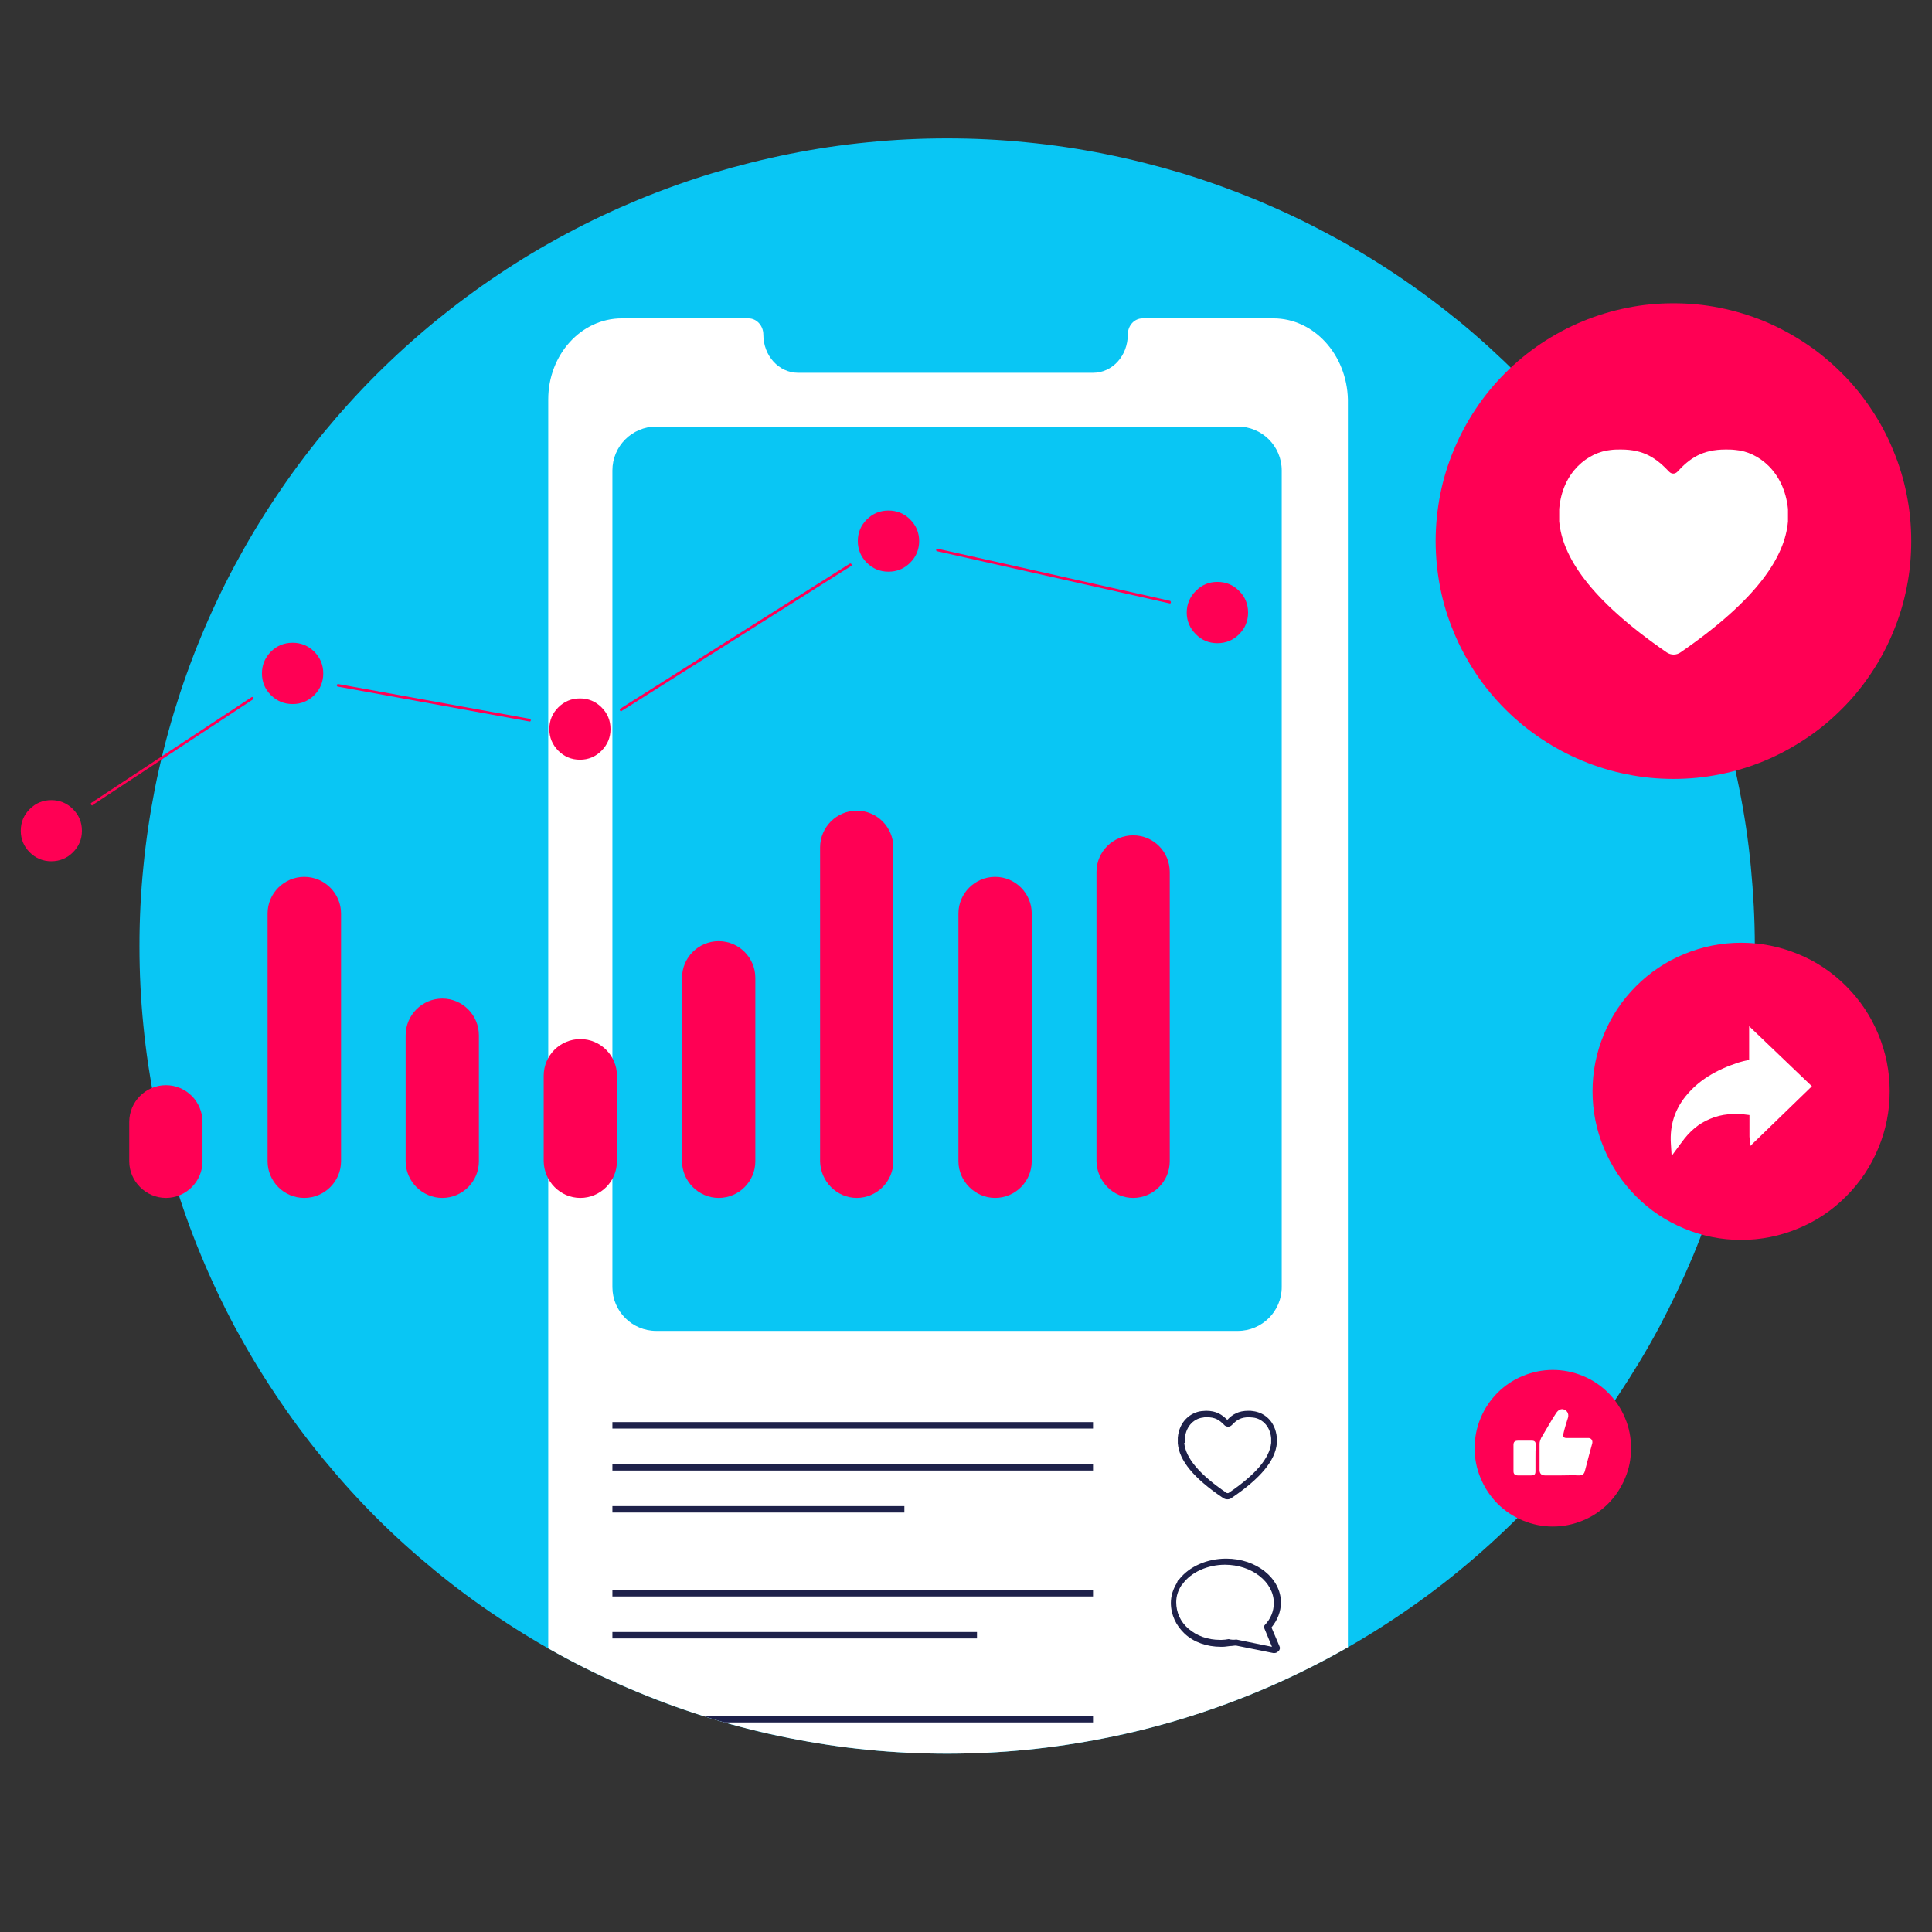 <?xml version="1.0" encoding="UTF-8"?>
<svg xmlns="http://www.w3.org/2000/svg" xmlns:xlink="http://www.w3.org/1999/xlink" width="64" zoomAndPan="magnify" viewBox="0 0 48 48" height="64" preserveAspectRatio="xMidYMid meet" version="1.0">
  <rect x="0" y="0" width="48" height="48" fill="#333333" stroke="none"/>
  <defs>
    <clipPath id="c229263f03">
      <path d="M 3 3.438 L 44 3.438 L 44 43.848 L 3 43.848 Z M 3 3.438 " clip-rule="nonzero"></path>
    </clipPath>
    <clipPath id="f8f179c802">
      <path d="M 13 7 L 34 7 L 34 43.848 L 13 43.848 Z M 13 7 " clip-rule="nonzero"></path>
    </clipPath>
    <clipPath id="12512f4a46">
      <path d="M 3.465 23.504 C 3.465 22.188 3.594 20.883 3.848 19.59 C 4.105 18.297 4.488 17.043 4.992 15.824 C 5.496 14.609 6.113 13.453 6.848 12.355 C 7.578 11.262 8.41 10.246 9.34 9.316 C 10.273 8.383 11.285 7.551 12.383 6.82 C 13.477 6.09 14.633 5.469 15.852 4.965 C 17.07 4.461 18.324 4.082 19.617 3.824 C 20.906 3.566 22.211 3.438 23.531 3.438 C 24.848 3.438 26.152 3.566 27.445 3.824 C 28.738 4.082 29.992 4.461 31.211 4.965 C 32.426 5.469 33.582 6.09 34.68 6.82 C 35.773 7.551 36.789 8.383 37.719 9.316 C 38.652 10.246 39.484 11.262 40.215 12.355 C 40.945 13.453 41.566 14.609 42.07 15.824 C 42.574 17.043 42.953 18.297 43.211 19.59 C 43.469 20.883 43.598 22.188 43.598 23.504 C 43.598 24.824 43.469 26.129 43.211 27.418 C 42.953 28.711 42.574 29.965 42.07 31.184 C 41.566 32.402 40.945 33.559 40.215 34.652 C 39.484 35.75 38.652 36.762 37.719 37.695 C 36.789 38.625 35.773 39.457 34.68 40.188 C 33.582 40.922 32.426 41.539 31.211 42.043 C 29.992 42.547 28.738 42.93 27.445 43.184 C 26.152 43.441 24.848 43.57 23.531 43.57 C 22.211 43.57 20.906 43.441 19.617 43.184 C 18.324 42.93 17.07 42.547 15.852 42.043 C 14.633 41.539 13.477 40.922 12.383 40.188 C 11.285 39.457 10.273 38.625 9.34 37.695 C 8.41 36.762 7.578 35.75 6.848 34.652 C 6.113 33.559 5.496 32.402 4.992 31.184 C 4.488 29.965 4.105 28.711 3.848 27.418 C 3.594 26.129 3.465 24.824 3.465 23.504 Z M 3.465 23.504 " clip-rule="nonzero"></path>
    </clipPath>
    <clipPath id="e451ca4004">
      <path d="M 15 10 L 32 10 L 32 34 L 15 34 Z M 15 10 " clip-rule="nonzero"></path>
    </clipPath>
    <clipPath id="574cda765b">
      <path d="M 3.465 23.504 C 3.465 22.188 3.594 20.883 3.848 19.59 C 4.105 18.297 4.488 17.043 4.992 15.824 C 5.496 14.609 6.113 13.453 6.848 12.355 C 7.578 11.262 8.41 10.246 9.34 9.316 C 10.273 8.383 11.285 7.551 12.383 6.82 C 13.477 6.09 14.633 5.469 15.852 4.965 C 17.07 4.461 18.324 4.082 19.617 3.824 C 20.906 3.566 22.211 3.438 23.531 3.438 C 24.848 3.438 26.152 3.566 27.445 3.824 C 28.738 4.082 29.992 4.461 31.211 4.965 C 32.426 5.469 33.582 6.09 34.68 6.82 C 35.773 7.551 36.789 8.383 37.719 9.316 C 38.652 10.246 39.484 11.262 40.215 12.355 C 40.945 13.453 41.566 14.609 42.07 15.824 C 42.574 17.043 42.953 18.297 43.211 19.59 C 43.469 20.883 43.598 22.188 43.598 23.504 C 43.598 24.824 43.469 26.129 43.211 27.418 C 42.953 28.711 42.574 29.965 42.07 31.184 C 41.566 32.402 40.945 33.559 40.215 34.652 C 39.484 35.75 38.652 36.762 37.719 37.695 C 36.789 38.625 35.773 39.457 34.68 40.188 C 33.582 40.922 32.426 41.539 31.211 42.043 C 29.992 42.547 28.738 42.93 27.445 43.184 C 26.152 43.441 24.848 43.57 23.531 43.57 C 22.211 43.57 20.906 43.441 19.617 43.184 C 18.324 42.93 17.07 42.547 15.852 42.043 C 14.633 41.539 13.477 40.922 12.383 40.188 C 11.285 39.457 10.273 38.625 9.34 37.695 C 8.41 36.762 7.578 35.75 6.848 34.652 C 6.113 33.559 5.496 32.402 4.992 31.184 C 4.488 29.965 4.105 28.711 3.848 27.418 C 3.594 26.129 3.465 24.824 3.465 23.504 Z M 3.465 23.504 " clip-rule="nonzero"></path>
    </clipPath>
    <clipPath id="351af963b7">
      <path d="M 29 35 L 32 35 L 32 38 L 29 38 Z M 29 35 " clip-rule="nonzero"></path>
    </clipPath>
    <clipPath id="b511566128">
      <path d="M 3.465 23.504 C 3.465 22.188 3.594 20.883 3.848 19.59 C 4.105 18.297 4.488 17.043 4.992 15.824 C 5.496 14.609 6.113 13.453 6.848 12.355 C 7.578 11.262 8.41 10.246 9.34 9.316 C 10.273 8.383 11.285 7.551 12.383 6.82 C 13.477 6.09 14.633 5.469 15.852 4.965 C 17.07 4.461 18.324 4.082 19.617 3.824 C 20.906 3.566 22.211 3.438 23.531 3.438 C 24.848 3.438 26.152 3.566 27.445 3.824 C 28.738 4.082 29.992 4.461 31.211 4.965 C 32.426 5.469 33.582 6.09 34.68 6.82 C 35.773 7.551 36.789 8.383 37.719 9.316 C 38.652 10.246 39.484 11.262 40.215 12.355 C 40.945 13.453 41.566 14.609 42.07 15.824 C 42.574 17.043 42.953 18.297 43.211 19.59 C 43.469 20.883 43.598 22.188 43.598 23.504 C 43.598 24.824 43.469 26.129 43.211 27.418 C 42.953 28.711 42.574 29.965 42.07 31.184 C 41.566 32.402 40.945 33.559 40.215 34.652 C 39.484 35.75 38.652 36.762 37.719 37.695 C 36.789 38.625 35.773 39.457 34.68 40.188 C 33.582 40.922 32.426 41.539 31.211 42.043 C 29.992 42.547 28.738 42.93 27.445 43.184 C 26.152 43.441 24.848 43.57 23.531 43.57 C 22.211 43.57 20.906 43.441 19.617 43.184 C 18.324 42.93 17.07 42.547 15.852 42.043 C 14.633 41.539 13.477 40.922 12.383 40.188 C 11.285 39.457 10.273 38.625 9.34 37.695 C 8.41 36.762 7.578 35.75 6.848 34.652 C 6.113 33.559 5.496 32.402 4.992 31.184 C 4.488 29.965 4.105 28.711 3.848 27.418 C 3.594 26.129 3.465 24.824 3.465 23.504 Z M 3.465 23.504 " clip-rule="nonzero"></path>
    </clipPath>
    <clipPath id="40c5d06734">
      <path d="M 29 38 L 32 38 L 32 42 L 29 42 Z M 29 38 " clip-rule="nonzero"></path>
    </clipPath>
    <clipPath id="70681bfeae">
      <path d="M 3.465 23.504 C 3.465 22.188 3.594 20.883 3.848 19.59 C 4.105 18.297 4.488 17.043 4.992 15.824 C 5.496 14.609 6.113 13.453 6.848 12.355 C 7.578 11.262 8.41 10.246 9.34 9.316 C 10.273 8.383 11.285 7.551 12.383 6.82 C 13.477 6.09 14.633 5.469 15.852 4.965 C 17.07 4.461 18.324 4.082 19.617 3.824 C 20.906 3.566 22.211 3.438 23.531 3.438 C 24.848 3.438 26.152 3.566 27.445 3.824 C 28.738 4.082 29.992 4.461 31.211 4.965 C 32.426 5.469 33.582 6.09 34.68 6.82 C 35.773 7.551 36.789 8.383 37.719 9.316 C 38.652 10.246 39.484 11.262 40.215 12.355 C 40.945 13.453 41.566 14.609 42.07 15.824 C 42.574 17.043 42.953 18.297 43.211 19.59 C 43.469 20.883 43.598 22.188 43.598 23.504 C 43.598 24.824 43.469 26.129 43.211 27.418 C 42.953 28.711 42.574 29.965 42.07 31.184 C 41.566 32.402 40.945 33.559 40.215 34.652 C 39.484 35.75 38.652 36.762 37.719 37.695 C 36.789 38.625 35.773 39.457 34.68 40.188 C 33.582 40.922 32.426 41.539 31.211 42.043 C 29.992 42.547 28.738 42.93 27.445 43.184 C 26.152 43.441 24.848 43.57 23.531 43.57 C 22.211 43.57 20.906 43.441 19.617 43.184 C 18.324 42.93 17.07 42.547 15.852 42.043 C 14.633 41.539 13.477 40.922 12.383 40.188 C 11.285 39.457 10.273 38.625 9.34 37.695 C 8.41 36.762 7.578 35.75 6.848 34.652 C 6.113 33.559 5.496 32.402 4.992 31.184 C 4.488 29.965 4.105 28.711 3.848 27.418 C 3.594 26.129 3.465 24.824 3.465 23.504 Z M 3.465 23.504 " clip-rule="nonzero"></path>
    </clipPath>
    <clipPath id="ea3f810ebc">
      <path d="M 29 42 L 32 42 L 32 43.848 L 29 43.848 Z M 29 42 " clip-rule="nonzero"></path>
    </clipPath>
    <clipPath id="c3911b29cc">
      <path d="M 3.465 23.504 C 3.465 22.188 3.594 20.883 3.848 19.59 C 4.105 18.297 4.488 17.043 4.992 15.824 C 5.496 14.609 6.113 13.453 6.848 12.355 C 7.578 11.262 8.41 10.246 9.34 9.316 C 10.273 8.383 11.285 7.551 12.383 6.82 C 13.477 6.09 14.633 5.469 15.852 4.965 C 17.07 4.461 18.324 4.082 19.617 3.824 C 20.906 3.566 22.211 3.438 23.531 3.438 C 24.848 3.438 26.152 3.566 27.445 3.824 C 28.738 4.082 29.992 4.461 31.211 4.965 C 32.426 5.469 33.582 6.09 34.68 6.82 C 35.773 7.551 36.789 8.383 37.719 9.316 C 38.652 10.246 39.484 11.262 40.215 12.355 C 40.945 13.453 41.566 14.609 42.07 15.824 C 42.574 17.043 42.953 18.297 43.211 19.59 C 43.469 20.883 43.598 22.188 43.598 23.504 C 43.598 24.824 43.469 26.129 43.211 27.418 C 42.953 28.711 42.574 29.965 42.07 31.184 C 41.566 32.402 40.945 33.559 40.215 34.652 C 39.484 35.75 38.652 36.762 37.719 37.695 C 36.789 38.625 35.773 39.457 34.68 40.188 C 33.582 40.922 32.426 41.539 31.211 42.043 C 29.992 42.547 28.738 42.93 27.445 43.184 C 26.152 43.441 24.848 43.57 23.531 43.57 C 22.211 43.57 20.906 43.441 19.617 43.184 C 18.324 42.93 17.07 42.547 15.852 42.043 C 14.633 41.539 13.477 40.922 12.383 40.188 C 11.285 39.457 10.273 38.625 9.34 37.695 C 8.41 36.762 7.578 35.75 6.848 34.652 C 6.113 33.559 5.496 32.402 4.992 31.184 C 4.488 29.965 4.105 28.711 3.848 27.418 C 3.594 26.129 3.465 24.824 3.465 23.504 Z M 3.465 23.504 " clip-rule="nonzero"></path>
    </clipPath>
    <clipPath id="592e39ac40">
      <path d="M 15 35 L 28 35 L 28 36 L 15 36 Z M 15 35 " clip-rule="nonzero"></path>
    </clipPath>
    <clipPath id="d651eb400e">
      <path d="M 3.465 23.504 C 3.465 22.188 3.594 20.883 3.848 19.59 C 4.105 18.297 4.488 17.043 4.992 15.824 C 5.496 14.609 6.113 13.453 6.848 12.355 C 7.578 11.262 8.41 10.246 9.34 9.316 C 10.273 8.383 11.285 7.551 12.383 6.82 C 13.477 6.09 14.633 5.469 15.852 4.965 C 17.07 4.461 18.324 4.082 19.617 3.824 C 20.906 3.566 22.211 3.438 23.531 3.438 C 24.848 3.438 26.152 3.566 27.445 3.824 C 28.738 4.082 29.992 4.461 31.211 4.965 C 32.426 5.469 33.582 6.09 34.68 6.82 C 35.773 7.551 36.789 8.383 37.719 9.316 C 38.652 10.246 39.484 11.262 40.215 12.355 C 40.945 13.453 41.566 14.609 42.07 15.824 C 42.574 17.043 42.953 18.297 43.211 19.59 C 43.469 20.883 43.598 22.188 43.598 23.504 C 43.598 24.824 43.469 26.129 43.211 27.418 C 42.953 28.711 42.574 29.965 42.07 31.184 C 41.566 32.402 40.945 33.559 40.215 34.652 C 39.484 35.75 38.652 36.762 37.719 37.695 C 36.789 38.625 35.773 39.457 34.68 40.188 C 33.582 40.922 32.426 41.539 31.211 42.043 C 29.992 42.547 28.738 42.93 27.445 43.184 C 26.152 43.441 24.848 43.57 23.531 43.57 C 22.211 43.57 20.906 43.441 19.617 43.184 C 18.324 42.93 17.07 42.547 15.852 42.043 C 14.633 41.539 13.477 40.922 12.383 40.188 C 11.285 39.457 10.273 38.625 9.34 37.695 C 8.41 36.762 7.578 35.75 6.848 34.652 C 6.113 33.559 5.496 32.402 4.992 31.184 C 4.488 29.965 4.105 28.711 3.848 27.418 C 3.594 26.129 3.465 24.824 3.465 23.504 Z M 3.465 23.504 " clip-rule="nonzero"></path>
    </clipPath>
    <clipPath id="e2580afcfc">
      <path d="M 15 36 L 28 36 L 28 37 L 15 37 Z M 15 36 " clip-rule="nonzero"></path>
    </clipPath>
    <clipPath id="8a8787caeb">
      <path d="M 3.465 23.504 C 3.465 22.188 3.594 20.883 3.848 19.59 C 4.105 18.297 4.488 17.043 4.992 15.824 C 5.496 14.609 6.113 13.453 6.848 12.355 C 7.578 11.262 8.41 10.246 9.34 9.316 C 10.273 8.383 11.285 7.551 12.383 6.82 C 13.477 6.09 14.633 5.469 15.852 4.965 C 17.07 4.461 18.324 4.082 19.617 3.824 C 20.906 3.566 22.211 3.438 23.531 3.438 C 24.848 3.438 26.152 3.566 27.445 3.824 C 28.738 4.082 29.992 4.461 31.211 4.965 C 32.426 5.469 33.582 6.09 34.68 6.82 C 35.773 7.551 36.789 8.383 37.719 9.316 C 38.652 10.246 39.484 11.262 40.215 12.355 C 40.945 13.453 41.566 14.609 42.07 15.824 C 42.574 17.043 42.953 18.297 43.211 19.59 C 43.469 20.883 43.598 22.188 43.598 23.504 C 43.598 24.824 43.469 26.129 43.211 27.418 C 42.953 28.711 42.574 29.965 42.07 31.184 C 41.566 32.402 40.945 33.559 40.215 34.652 C 39.484 35.75 38.652 36.762 37.719 37.695 C 36.789 38.625 35.773 39.457 34.68 40.188 C 33.582 40.922 32.426 41.539 31.211 42.043 C 29.992 42.547 28.738 42.93 27.445 43.184 C 26.152 43.441 24.848 43.57 23.531 43.57 C 22.211 43.57 20.906 43.441 19.617 43.184 C 18.324 42.93 17.07 42.547 15.852 42.043 C 14.633 41.539 13.477 40.922 12.383 40.188 C 11.285 39.457 10.273 38.625 9.34 37.695 C 8.41 36.762 7.578 35.75 6.848 34.652 C 6.113 33.559 5.496 32.402 4.992 31.184 C 4.488 29.965 4.105 28.711 3.848 27.418 C 3.594 26.129 3.465 24.824 3.465 23.504 Z M 3.465 23.504 " clip-rule="nonzero"></path>
    </clipPath>
    <clipPath id="70f83d9099">
      <path d="M 15 37 L 23 37 L 23 38 L 15 38 Z M 15 37 " clip-rule="nonzero"></path>
    </clipPath>
    <clipPath id="7fdc731f32">
      <path d="M 3.465 23.504 C 3.465 22.188 3.594 20.883 3.848 19.59 C 4.105 18.297 4.488 17.043 4.992 15.824 C 5.496 14.609 6.113 13.453 6.848 12.355 C 7.578 11.262 8.41 10.246 9.34 9.316 C 10.273 8.383 11.285 7.551 12.383 6.82 C 13.477 6.09 14.633 5.469 15.852 4.965 C 17.07 4.461 18.324 4.082 19.617 3.824 C 20.906 3.566 22.211 3.438 23.531 3.438 C 24.848 3.438 26.152 3.566 27.445 3.824 C 28.738 4.082 29.992 4.461 31.211 4.965 C 32.426 5.469 33.582 6.09 34.68 6.82 C 35.773 7.551 36.789 8.383 37.719 9.316 C 38.652 10.246 39.484 11.262 40.215 12.355 C 40.945 13.453 41.566 14.609 42.07 15.824 C 42.574 17.043 42.953 18.297 43.211 19.59 C 43.469 20.883 43.598 22.188 43.598 23.504 C 43.598 24.824 43.469 26.129 43.211 27.418 C 42.953 28.711 42.574 29.965 42.07 31.184 C 41.566 32.402 40.945 33.559 40.215 34.652 C 39.484 35.75 38.652 36.762 37.719 37.695 C 36.789 38.625 35.773 39.457 34.68 40.188 C 33.582 40.922 32.426 41.539 31.211 42.043 C 29.992 42.547 28.738 42.93 27.445 43.184 C 26.152 43.441 24.848 43.57 23.531 43.57 C 22.211 43.57 20.906 43.441 19.617 43.184 C 18.324 42.93 17.07 42.547 15.852 42.043 C 14.633 41.539 13.477 40.922 12.383 40.188 C 11.285 39.457 10.273 38.625 9.34 37.695 C 8.41 36.762 7.578 35.75 6.848 34.652 C 6.113 33.559 5.496 32.402 4.992 31.184 C 4.488 29.965 4.105 28.711 3.848 27.418 C 3.594 26.129 3.465 24.824 3.465 23.504 Z M 3.465 23.504 " clip-rule="nonzero"></path>
    </clipPath>
    <clipPath id="53e360f221">
      <path d="M 15 39 L 28 39 L 28 40 L 15 40 Z M 15 39 " clip-rule="nonzero"></path>
    </clipPath>
    <clipPath id="a3fe2d8c55">
      <path d="M 3.465 23.504 C 3.465 22.188 3.594 20.883 3.848 19.59 C 4.105 18.297 4.488 17.043 4.992 15.824 C 5.496 14.609 6.113 13.453 6.848 12.355 C 7.578 11.262 8.41 10.246 9.34 9.316 C 10.273 8.383 11.285 7.551 12.383 6.82 C 13.477 6.09 14.633 5.469 15.852 4.965 C 17.07 4.461 18.324 4.082 19.617 3.824 C 20.906 3.566 22.211 3.438 23.531 3.438 C 24.848 3.438 26.152 3.566 27.445 3.824 C 28.738 4.082 29.992 4.461 31.211 4.965 C 32.426 5.469 33.582 6.09 34.68 6.82 C 35.773 7.551 36.789 8.383 37.719 9.316 C 38.652 10.246 39.484 11.262 40.215 12.355 C 40.945 13.453 41.566 14.609 42.07 15.824 C 42.574 17.043 42.953 18.297 43.211 19.59 C 43.469 20.883 43.598 22.188 43.598 23.504 C 43.598 24.824 43.469 26.129 43.211 27.418 C 42.953 28.711 42.574 29.965 42.07 31.184 C 41.566 32.402 40.945 33.559 40.215 34.652 C 39.484 35.75 38.652 36.762 37.719 37.695 C 36.789 38.625 35.773 39.457 34.68 40.188 C 33.582 40.922 32.426 41.539 31.211 42.043 C 29.992 42.547 28.738 42.93 27.445 43.184 C 26.152 43.441 24.848 43.57 23.531 43.57 C 22.211 43.57 20.906 43.441 19.617 43.184 C 18.324 42.93 17.07 42.547 15.852 42.043 C 14.633 41.539 13.477 40.922 12.383 40.188 C 11.285 39.457 10.273 38.625 9.34 37.695 C 8.41 36.762 7.578 35.75 6.848 34.652 C 6.113 33.559 5.496 32.402 4.992 31.184 C 4.488 29.965 4.105 28.711 3.848 27.418 C 3.594 26.129 3.465 24.824 3.465 23.504 Z M 3.465 23.504 " clip-rule="nonzero"></path>
    </clipPath>
    <clipPath id="29910bd4a8">
      <path d="M 15 40 L 25 40 L 25 41 L 15 41 Z M 15 40 " clip-rule="nonzero"></path>
    </clipPath>
    <clipPath id="0ed7c59ad6">
      <path d="M 3.465 23.504 C 3.465 22.188 3.594 20.883 3.848 19.59 C 4.105 18.297 4.488 17.043 4.992 15.824 C 5.496 14.609 6.113 13.453 6.848 12.355 C 7.578 11.262 8.41 10.246 9.34 9.316 C 10.273 8.383 11.285 7.551 12.383 6.82 C 13.477 6.09 14.633 5.469 15.852 4.965 C 17.07 4.461 18.324 4.082 19.617 3.824 C 20.906 3.566 22.211 3.438 23.531 3.438 C 24.848 3.438 26.152 3.566 27.445 3.824 C 28.738 4.082 29.992 4.461 31.211 4.965 C 32.426 5.469 33.582 6.09 34.68 6.82 C 35.773 7.551 36.789 8.383 37.719 9.316 C 38.652 10.246 39.484 11.262 40.215 12.355 C 40.945 13.453 41.566 14.609 42.07 15.824 C 42.574 17.043 42.953 18.297 43.211 19.59 C 43.469 20.883 43.598 22.188 43.598 23.504 C 43.598 24.824 43.469 26.129 43.211 27.418 C 42.953 28.711 42.574 29.965 42.07 31.184 C 41.566 32.402 40.945 33.559 40.215 34.652 C 39.484 35.75 38.652 36.762 37.719 37.695 C 36.789 38.625 35.773 39.457 34.68 40.188 C 33.582 40.922 32.426 41.539 31.211 42.043 C 29.992 42.547 28.738 42.93 27.445 43.184 C 26.152 43.441 24.848 43.57 23.531 43.57 C 22.211 43.57 20.906 43.441 19.617 43.184 C 18.324 42.93 17.07 42.547 15.852 42.043 C 14.633 41.539 13.477 40.922 12.383 40.188 C 11.285 39.457 10.273 38.625 9.34 37.695 C 8.41 36.762 7.578 35.75 6.848 34.652 C 6.113 33.559 5.496 32.402 4.992 31.184 C 4.488 29.965 4.105 28.711 3.848 27.418 C 3.594 26.129 3.465 24.824 3.465 23.504 Z M 3.465 23.504 " clip-rule="nonzero"></path>
    </clipPath>
    <clipPath id="cc0a10d058">
      <path d="M 15 42 L 28 42 L 28 43 L 15 43 Z M 15 42 " clip-rule="nonzero"></path>
    </clipPath>
    <clipPath id="0a549fca45">
      <path d="M 3.465 23.504 C 3.465 22.188 3.594 20.883 3.848 19.59 C 4.105 18.297 4.488 17.043 4.992 15.824 C 5.496 14.609 6.113 13.453 6.848 12.355 C 7.578 11.262 8.41 10.246 9.34 9.316 C 10.273 8.383 11.285 7.551 12.383 6.82 C 13.477 6.09 14.633 5.469 15.852 4.965 C 17.07 4.461 18.324 4.082 19.617 3.824 C 20.906 3.566 22.211 3.438 23.531 3.438 C 24.848 3.438 26.152 3.566 27.445 3.824 C 28.738 4.082 29.992 4.461 31.211 4.965 C 32.426 5.469 33.582 6.09 34.68 6.82 C 35.773 7.551 36.789 8.383 37.719 9.316 C 38.652 10.246 39.484 11.262 40.215 12.355 C 40.945 13.453 41.566 14.609 42.07 15.824 C 42.574 17.043 42.953 18.297 43.211 19.59 C 43.469 20.883 43.598 22.188 43.598 23.504 C 43.598 24.824 43.469 26.129 43.211 27.418 C 42.953 28.711 42.574 29.965 42.07 31.184 C 41.566 32.402 40.945 33.559 40.215 34.652 C 39.484 35.75 38.652 36.762 37.719 37.695 C 36.789 38.625 35.773 39.457 34.68 40.188 C 33.582 40.922 32.426 41.539 31.211 42.043 C 29.992 42.547 28.738 42.93 27.445 43.184 C 26.152 43.441 24.848 43.57 23.531 43.57 C 22.211 43.57 20.906 43.441 19.617 43.184 C 18.324 42.93 17.07 42.547 15.852 42.043 C 14.633 41.539 13.477 40.922 12.383 40.188 C 11.285 39.457 10.273 38.625 9.34 37.695 C 8.41 36.762 7.578 35.75 6.848 34.652 C 6.113 33.559 5.496 32.402 4.992 31.184 C 4.488 29.965 4.105 28.711 3.848 27.418 C 3.594 26.129 3.465 24.824 3.465 23.504 Z M 3.465 23.504 " clip-rule="nonzero"></path>
    </clipPath>
    <clipPath id="13f00706a0">
      <path d="M 15 43 L 28 43 L 28 43.848 L 15 43.848 Z M 15 43 " clip-rule="nonzero"></path>
    </clipPath>
    <clipPath id="a6a86fc480">
      <path d="M 3.465 23.504 C 3.465 22.188 3.594 20.883 3.848 19.59 C 4.105 18.297 4.488 17.043 4.992 15.824 C 5.496 14.609 6.113 13.453 6.848 12.355 C 7.578 11.262 8.41 10.246 9.34 9.316 C 10.273 8.383 11.285 7.551 12.383 6.82 C 13.477 6.09 14.633 5.469 15.852 4.965 C 17.07 4.461 18.324 4.082 19.617 3.824 C 20.906 3.566 22.211 3.438 23.531 3.438 C 24.848 3.438 26.152 3.566 27.445 3.824 C 28.738 4.082 29.992 4.461 31.211 4.965 C 32.426 5.469 33.582 6.09 34.68 6.82 C 35.773 7.551 36.789 8.383 37.719 9.316 C 38.652 10.246 39.484 11.262 40.215 12.355 C 40.945 13.453 41.566 14.609 42.07 15.824 C 42.574 17.043 42.953 18.297 43.211 19.59 C 43.469 20.883 43.598 22.188 43.598 23.504 C 43.598 24.824 43.469 26.129 43.211 27.418 C 42.953 28.711 42.574 29.965 42.07 31.184 C 41.566 32.402 40.945 33.559 40.215 34.652 C 39.484 35.75 38.652 36.762 37.719 37.695 C 36.789 38.625 35.773 39.457 34.68 40.188 C 33.582 40.922 32.426 41.539 31.211 42.043 C 29.992 42.547 28.738 42.93 27.445 43.184 C 26.152 43.441 24.848 43.57 23.531 43.57 C 22.211 43.57 20.906 43.441 19.617 43.184 C 18.324 42.93 17.07 42.547 15.852 42.043 C 14.633 41.539 13.477 40.922 12.383 40.188 C 11.285 39.457 10.273 38.625 9.34 37.695 C 8.41 36.762 7.578 35.75 6.848 34.652 C 6.113 33.559 5.496 32.402 4.992 31.184 C 4.488 29.965 4.105 28.711 3.848 27.418 C 3.594 26.129 3.465 24.824 3.465 23.504 Z M 3.465 23.504 " clip-rule="nonzero"></path>
    </clipPath>
    <clipPath id="11d35bcaf0">
      <path d="M 35 7 L 47.508 7 L 47.508 20 L 35 20 Z M 35 7 " clip-rule="nonzero"></path>
    </clipPath>
    <clipPath id="a06cfec165">
      <path d="M 0.488 19 L 3 19 L 3 22 L 0.488 22 Z M 0.488 19 " clip-rule="nonzero"></path>
    </clipPath>
  </defs>
  <g clip-path="url(#c229263f03)">
    <path fill="#09c6f4" d="M 43.598 23.504 C 43.598 24.16 43.562 24.816 43.5 25.473 C 43.438 26.125 43.34 26.773 43.211 27.418 C 43.082 28.062 42.922 28.699 42.734 29.328 C 42.543 29.957 42.32 30.578 42.07 31.184 C 41.816 31.789 41.535 32.383 41.227 32.965 C 40.918 33.543 40.578 34.105 40.215 34.652 C 39.852 35.199 39.457 35.727 39.043 36.234 C 38.625 36.742 38.184 37.23 37.719 37.695 C 37.254 38.16 36.77 38.598 36.262 39.016 C 35.754 39.434 35.227 39.824 34.68 40.188 C 34.133 40.555 33.57 40.891 32.988 41.203 C 32.41 41.512 31.816 41.793 31.211 42.043 C 30.602 42.297 29.984 42.516 29.355 42.707 C 28.727 42.898 28.09 43.059 27.445 43.184 C 26.801 43.312 26.152 43.41 25.496 43.473 C 24.844 43.539 24.188 43.57 23.531 43.57 C 22.875 43.57 22.219 43.539 21.562 43.473 C 20.91 43.41 20.262 43.312 19.617 43.184 C 18.973 43.059 18.336 42.898 17.707 42.707 C 17.078 42.516 16.457 42.297 15.852 42.043 C 15.242 41.793 14.652 41.512 14.07 41.203 C 13.492 40.891 12.93 40.555 12.383 40.188 C 11.836 39.824 11.309 39.434 10.801 39.016 C 10.293 38.598 9.805 38.16 9.34 37.695 C 8.875 37.23 8.438 36.742 8.02 36.234 C 7.602 35.727 7.211 35.199 6.848 34.652 C 6.48 34.105 6.145 33.543 5.832 32.965 C 5.523 32.383 5.242 31.789 4.992 31.184 C 4.738 30.578 4.52 29.957 4.328 29.328 C 4.137 28.699 3.977 28.062 3.848 27.418 C 3.723 26.773 3.625 26.125 3.562 25.473 C 3.496 24.816 3.465 24.16 3.465 23.504 C 3.465 22.848 3.496 22.191 3.562 21.539 C 3.625 20.883 3.723 20.234 3.848 19.59 C 3.977 18.945 4.137 18.309 4.328 17.68 C 4.52 17.051 4.738 16.434 4.992 15.824 C 5.242 15.219 5.523 14.625 5.832 14.047 C 6.145 13.465 6.48 12.902 6.848 12.355 C 7.211 11.809 7.602 11.281 8.02 10.773 C 8.438 10.266 8.875 9.781 9.34 9.316 C 9.805 8.852 10.293 8.41 10.801 7.992 C 11.309 7.578 11.836 7.184 12.383 6.82 C 12.93 6.453 13.492 6.117 14.07 5.809 C 14.652 5.496 15.242 5.219 15.852 4.965 C 16.457 4.715 17.078 4.492 17.707 4.301 C 18.336 4.113 18.973 3.953 19.617 3.824 C 20.262 3.695 20.91 3.598 21.562 3.535 C 22.219 3.469 22.875 3.438 23.531 3.438 C 24.188 3.438 24.844 3.469 25.496 3.535 C 26.152 3.598 26.801 3.695 27.445 3.824 C 28.09 3.953 28.727 4.113 29.355 4.301 C 29.984 4.492 30.602 4.715 31.211 4.965 C 31.816 5.219 32.41 5.496 32.988 5.809 C 33.57 6.117 34.133 6.453 34.68 6.82 C 35.227 7.184 35.754 7.578 36.262 7.992 C 36.77 8.41 37.254 8.852 37.719 9.316 C 38.184 9.781 38.625 10.266 39.043 10.773 C 39.457 11.281 39.852 11.809 40.215 12.355 C 40.578 12.902 40.918 13.465 41.227 14.047 C 41.535 14.625 41.816 15.219 42.07 15.824 C 42.32 16.434 42.543 17.051 42.734 17.68 C 42.922 18.309 43.082 18.945 43.211 19.59 C 43.34 20.234 43.438 20.883 43.5 21.539 C 43.562 22.191 43.598 22.848 43.598 23.504 Z M 43.598 23.504 " fill-opacity="1" fill-rule="nonzero"></path>
  </g>
  <g clip-path="url(#f8f179c802)">
    <g clip-path="url(#12512f4a46)">
      <path fill="#ffffff" d="M 31.637 7.91 L 28.387 7.91 C 28.18 7.91 28.02 8.09 28.02 8.312 C 28.02 8.84 27.637 9.262 27.156 9.262 L 19.828 9.262 C 19.352 9.262 18.965 8.84 18.965 8.312 C 18.965 8.09 18.797 7.91 18.598 7.91 L 15.449 7.91 C 14.438 7.91 13.621 8.812 13.621 9.922 L 13.621 45.309 C 13.621 46.426 14.531 47.34 15.648 47.34 L 31.395 47.34 C 32.551 47.34 33.488 46.398 33.488 45.242 L 33.488 9.922 C 33.461 8.812 32.645 7.91 31.637 7.91 Z M 31.637 7.91 " fill-opacity="1" fill-rule="nonzero"></path>
    </g>
  </g>
  <g clip-path="url(#e451ca4004)">
    <g clip-path="url(#574cda765b)">
      <path fill="#09c6f4" d="M 30.754 33.066 L 16.305 33.066 C 15.703 33.066 15.215 32.578 15.215 31.977 L 15.215 11.688 C 15.215 11.086 15.703 10.598 16.305 10.598 L 30.754 10.598 C 31.355 10.598 31.844 11.086 31.844 11.688 L 31.844 31.977 C 31.844 32.578 31.355 33.066 30.754 33.066 Z M 30.754 33.066 " fill-opacity="1" fill-rule="nonzero"></path>
    </g>
  </g>
  <g clip-path="url(#351af963b7)">
    <g clip-path="url(#b511566128)">
      <path fill="#1e214a" d="M 30.492 37.25 C 30.453 37.25 30.418 37.238 30.379 37.211 C 29.664 36.73 29.297 36.289 29.262 35.859 L 29.262 35.719 C 29.297 35.305 29.59 35.09 29.852 35.059 C 29.891 35.059 29.93 35.051 29.965 35.051 C 30.219 35.051 30.359 35.145 30.492 35.277 C 30.621 35.137 30.773 35.051 31.016 35.051 C 31.055 35.051 31.094 35.051 31.129 35.059 C 31.395 35.09 31.684 35.293 31.723 35.719 L 31.723 35.859 C 31.684 36.289 31.316 36.73 30.605 37.211 C 30.574 37.238 30.539 37.25 30.492 37.25 Z M 29.422 35.848 C 29.457 36.227 29.805 36.637 30.473 37.09 C 30.492 37.098 30.512 37.098 30.527 37.09 C 31.195 36.637 31.543 36.227 31.582 35.848 L 31.582 35.734 C 31.555 35.406 31.328 35.238 31.129 35.219 C 31.094 35.219 31.066 35.211 31.035 35.211 C 30.828 35.211 30.727 35.277 30.605 35.406 C 30.574 35.434 30.547 35.445 30.512 35.445 C 30.473 35.445 30.434 35.426 30.418 35.406 C 30.293 35.277 30.191 35.211 29.984 35.211 C 29.957 35.211 29.918 35.211 29.891 35.219 C 29.691 35.238 29.469 35.406 29.438 35.734 L 29.438 35.848 Z M 29.422 35.848 " fill-opacity="1" fill-rule="nonzero"></path>
    </g>
  </g>
  <g clip-path="url(#40c5d06734)">
    <g clip-path="url(#70681bfeae)">
      <path fill="#1e214a" d="M 31.656 41.07 C 31.648 41.07 31.637 41.07 31.637 41.07 L 30.707 40.883 C 30.66 40.883 30.613 40.895 30.559 40.895 C 30.492 40.902 30.434 40.914 30.371 40.914 C 30.352 40.914 30.34 40.914 30.332 40.914 C 29.984 40.914 29.664 40.801 29.438 40.594 C 29.215 40.387 29.09 40.113 29.09 39.824 C 29.09 39.652 29.141 39.484 29.242 39.324 C 29.25 39.297 29.262 39.258 29.297 39.238 C 29.543 38.922 29.984 38.723 30.465 38.723 C 31.215 38.723 31.824 39.211 31.824 39.812 C 31.824 40.039 31.742 40.246 31.59 40.434 L 31.789 40.902 C 31.809 40.941 31.797 40.988 31.77 41.016 C 31.723 41.062 31.695 41.07 31.656 41.07 Z M 30.719 40.734 L 31.602 40.914 L 31.395 40.414 L 31.422 40.375 C 31.57 40.219 31.648 40.031 31.648 39.824 C 31.648 39.305 31.102 38.875 30.434 38.875 C 30.004 38.875 29.59 39.062 29.383 39.352 L 29.363 39.371 L 29.355 39.383 C 29.27 39.512 29.223 39.652 29.223 39.805 C 29.223 40.059 29.328 40.293 29.523 40.461 C 29.73 40.641 30.004 40.742 30.312 40.742 C 30.324 40.742 30.34 40.742 30.352 40.742 C 30.406 40.742 30.465 40.734 30.527 40.723 C 30.594 40.742 30.652 40.742 30.719 40.734 Z M 30.719 40.734 " fill-opacity="1" fill-rule="nonzero"></path>
    </g>
  </g>
  <g clip-path="url(#ea3f810ebc)">
    <g clip-path="url(#c3911b29cc)">
      <path fill="#1e214a" d="M 29.422 44.82 L 29.41 44.605 C 29.391 44.285 29.477 44.023 29.676 43.785 C 29.891 43.523 30.18 43.344 30.586 43.215 C 30.641 43.195 30.707 43.176 30.773 43.168 C 30.773 43.074 30.773 42.98 30.773 42.875 L 30.773 42.586 L 31.855 43.629 L 30.781 44.66 L 30.773 44.492 C 30.773 44.48 30.773 44.473 30.773 44.465 C 30.773 44.352 30.773 44.238 30.773 44.125 C 30.512 44.086 30.293 44.105 30.086 44.191 C 29.891 44.277 29.73 44.406 29.59 44.605 C 29.582 44.613 29.582 44.625 29.57 44.633 Z M 30.914 42.941 C 30.914 43.027 30.914 43.109 30.914 43.195 C 30.914 43.281 30.859 43.309 30.82 43.316 C 30.754 43.328 30.688 43.344 30.621 43.363 C 30.246 43.488 29.984 43.645 29.785 43.891 C 29.664 44.039 29.59 44.199 29.57 44.379 C 29.703 44.238 29.852 44.125 30.023 44.059 C 30.258 43.965 30.52 43.938 30.82 43.992 C 30.859 44.004 30.914 44.023 30.914 44.105 C 30.914 44.184 30.914 44.258 30.914 44.332 L 31.629 43.645 Z M 30.914 42.941 " fill-opacity="1" fill-rule="nonzero"></path>
    </g>
  </g>
  <g clip-path="url(#592e39ac40)">
    <g clip-path="url(#d651eb400e)">
      <path fill="#1e214a" d="M 15.215 35.332 L 27.156 35.332 L 27.156 35.492 L 15.215 35.492 Z M 15.215 35.332 " fill-opacity="1" fill-rule="nonzero"></path>
    </g>
  </g>
  <g clip-path="url(#e2580afcfc)">
    <g clip-path="url(#8a8787caeb)">
      <path fill="#1e214a" d="M 15.215 36.375 L 27.156 36.375 L 27.156 36.535 L 15.215 36.535 Z M 15.215 36.375 " fill-opacity="1" fill-rule="nonzero"></path>
    </g>
  </g>
  <g clip-path="url(#70f83d9099)">
    <g clip-path="url(#7fdc731f32)">
      <path fill="#1e214a" d="M 15.215 37.418 L 22.469 37.418 L 22.469 37.578 L 15.215 37.578 Z M 15.215 37.418 " fill-opacity="1" fill-rule="nonzero"></path>
    </g>
  </g>
  <g clip-path="url(#53e360f221)">
    <g clip-path="url(#a3fe2d8c55)">
      <path fill="#1e214a" d="M 15.215 39.504 L 27.156 39.504 L 27.156 39.664 L 15.215 39.664 Z M 15.215 39.504 " fill-opacity="1" fill-rule="nonzero"></path>
    </g>
  </g>
  <g clip-path="url(#29910bd4a8)">
    <g clip-path="url(#0ed7c59ad6)">
      <path fill="#1e214a" d="M 15.215 40.547 L 24.273 40.547 L 24.273 40.707 L 15.215 40.707 Z M 15.215 40.547 " fill-opacity="1" fill-rule="nonzero"></path>
    </g>
  </g>
  <g clip-path="url(#cc0a10d058)">
    <g clip-path="url(#0a549fca45)">
      <path fill="#1e214a" d="M 15.215 42.633 L 27.156 42.633 L 27.156 42.793 L 15.215 42.793 Z M 15.215 42.633 " fill-opacity="1" fill-rule="nonzero"></path>
    </g>
  </g>
  <g clip-path="url(#13f00706a0)">
    <g clip-path="url(#a6a86fc480)">
      <path fill="#1e214a" d="M 15.215 43.676 L 27.156 43.676 L 27.156 43.836 L 15.215 43.836 Z M 15.215 43.676 " fill-opacity="1" fill-rule="nonzero"></path>
    </g>
  </g>
  <g clip-path="url(#11d35bcaf0)">
    <path fill="#ff0054" d="M 47.484 13.441 C 47.484 13.832 47.449 14.215 47.371 14.598 C 47.297 14.977 47.184 15.348 47.035 15.703 C 46.887 16.062 46.707 16.402 46.488 16.727 C 46.273 17.051 46.031 17.348 45.754 17.621 C 45.48 17.895 45.184 18.141 44.859 18.355 C 44.535 18.57 44.195 18.754 43.84 18.902 C 43.48 19.051 43.109 19.164 42.73 19.238 C 42.348 19.316 41.965 19.352 41.578 19.352 C 41.188 19.352 40.805 19.316 40.426 19.238 C 40.043 19.164 39.676 19.051 39.316 18.902 C 38.957 18.754 38.617 18.57 38.293 18.355 C 37.973 18.141 37.672 17.895 37.398 17.621 C 37.125 17.348 36.879 17.051 36.664 16.727 C 36.449 16.402 36.266 16.062 36.117 15.703 C 35.969 15.348 35.855 14.977 35.781 14.598 C 35.707 14.215 35.668 13.832 35.668 13.441 C 35.668 13.055 35.707 12.672 35.781 12.289 C 35.855 11.91 35.969 11.539 36.117 11.184 C 36.266 10.824 36.449 10.484 36.664 10.16 C 36.879 9.836 37.125 9.539 37.398 9.266 C 37.672 8.992 37.973 8.746 38.293 8.531 C 38.617 8.316 38.957 8.133 39.316 7.984 C 39.676 7.836 40.043 7.723 40.426 7.648 C 40.805 7.57 41.188 7.535 41.578 7.535 C 41.965 7.535 42.348 7.57 42.73 7.648 C 43.109 7.723 43.48 7.836 43.84 7.984 C 44.195 8.133 44.535 8.316 44.859 8.531 C 45.184 8.746 45.48 8.992 45.754 9.266 C 46.031 9.539 46.273 9.836 46.488 10.16 C 46.707 10.484 46.887 10.824 47.035 11.184 C 47.184 11.539 47.297 11.91 47.371 12.289 C 47.449 12.672 47.484 13.055 47.484 13.441 Z M 47.484 13.441 " fill-opacity="1" fill-rule="nonzero"></path>
  </g>
  <path fill="#ffffff" d="M 43.125 11.18 C 43.031 11.168 42.949 11.168 42.875 11.168 C 42.289 11.168 41.98 11.387 41.672 11.723 C 41.613 11.781 41.531 11.781 41.473 11.723 C 41.152 11.387 40.852 11.168 40.27 11.168 C 40.188 11.168 40.102 11.168 40.016 11.18 C 39.465 11.234 38.816 11.715 38.738 12.645 L 38.738 12.953 C 38.816 13.82 39.48 14.879 41.406 16.207 C 41.512 16.281 41.652 16.281 41.754 16.207 C 43.68 14.879 44.348 13.82 44.422 12.953 L 44.422 12.645 C 44.328 11.715 43.68 11.227 43.125 11.18 Z M 43.125 11.18 " fill-opacity="1" fill-rule="nonzero"></path>
  <path fill="#ff0054" d="M 46.949 27.113 C 46.949 27.602 46.855 28.074 46.668 28.523 C 46.48 28.977 46.215 29.375 45.867 29.723 C 45.523 30.07 45.125 30.336 44.672 30.523 C 44.219 30.711 43.746 30.805 43.258 30.805 C 42.77 30.805 42.297 30.711 41.844 30.523 C 41.395 30.336 40.992 30.07 40.648 29.723 C 40.301 29.375 40.035 28.977 39.848 28.523 C 39.66 28.074 39.566 27.602 39.566 27.113 C 39.566 26.621 39.66 26.152 39.848 25.699 C 40.035 25.246 40.301 24.848 40.648 24.5 C 40.992 24.156 41.395 23.887 41.844 23.703 C 42.297 23.516 42.77 23.422 43.258 23.422 C 43.746 23.422 44.219 23.516 44.672 23.703 C 45.125 23.887 45.523 24.156 45.867 24.5 C 46.215 24.848 46.48 25.246 46.668 25.699 C 46.855 26.152 46.949 26.621 46.949 27.113 Z M 46.949 27.113 " fill-opacity="1" fill-rule="nonzero"></path>
  <path fill="#ffffff" d="M 41.531 28.719 L 41.512 28.41 C 41.484 27.949 41.613 27.562 41.887 27.227 C 42.195 26.848 42.621 26.586 43.191 26.398 C 43.277 26.371 43.363 26.352 43.457 26.332 C 43.457 26.199 43.457 26.059 43.457 25.918 L 43.457 25.496 L 45.016 26.988 L 43.484 28.473 L 43.465 28.238 C 43.465 28.23 43.465 28.211 43.465 28.191 C 43.465 28.031 43.465 27.863 43.465 27.703 C 43.09 27.648 42.77 27.676 42.488 27.797 C 42.207 27.91 41.973 28.109 41.773 28.391 C 41.766 28.398 41.754 28.418 41.746 28.426 Z M 41.531 28.719 " fill-opacity="1" fill-rule="nonzero"></path>
  <path fill="#ff0054" d="M 40.523 35.98 C 40.523 36.238 40.477 36.484 40.375 36.723 C 40.277 36.961 40.137 37.172 39.957 37.355 C 39.773 37.539 39.562 37.68 39.324 37.777 C 39.086 37.875 38.84 37.926 38.578 37.926 C 38.32 37.926 38.074 37.875 37.836 37.777 C 37.598 37.68 37.387 37.539 37.203 37.355 C 37.023 37.172 36.883 36.961 36.785 36.723 C 36.684 36.484 36.637 36.238 36.637 35.98 C 36.637 35.723 36.684 35.473 36.785 35.234 C 36.883 34.996 37.023 34.789 37.203 34.605 C 37.387 34.422 37.598 34.281 37.836 34.184 C 38.074 34.086 38.32 34.035 38.578 34.035 C 38.84 34.035 39.086 34.086 39.324 34.184 C 39.562 34.281 39.773 34.422 39.957 34.605 C 40.137 34.789 40.277 34.996 40.375 35.234 C 40.477 35.473 40.523 35.723 40.523 35.98 Z M 40.523 35.98 " fill-opacity="1" fill-rule="nonzero"></path>
  <path fill="#ffffff" d="M 38.797 36.656 C 38.656 36.656 38.523 36.656 38.383 36.656 C 38.297 36.656 38.25 36.609 38.25 36.523 C 38.25 36.309 38.25 36.082 38.25 35.867 C 38.25 35.82 38.27 35.773 38.289 35.727 C 38.391 35.559 38.543 35.285 38.656 35.117 C 38.711 35.031 38.77 35.004 38.832 35.012 C 38.926 35.031 38.984 35.117 38.957 35.219 C 38.926 35.312 38.863 35.52 38.844 35.613 C 38.824 35.688 38.844 35.727 38.918 35.727 C 39.07 35.727 39.266 35.727 39.418 35.727 C 39.434 35.727 39.453 35.727 39.473 35.727 C 39.539 35.734 39.574 35.793 39.559 35.859 C 39.5 36.082 39.434 36.309 39.379 36.535 C 39.359 36.621 39.32 36.656 39.227 36.656 C 39.098 36.648 38.926 36.656 38.797 36.656 Z M 38.797 36.656 " fill-opacity="1" fill-rule="nonzero"></path>
  <path fill="#ffffff" d="M 38.148 36.227 C 38.148 36.336 38.148 36.441 38.148 36.555 C 38.148 36.629 38.121 36.656 38.043 36.656 C 37.934 36.656 37.82 36.656 37.707 36.656 C 37.641 36.656 37.602 36.621 37.602 36.555 C 37.602 36.336 37.602 36.113 37.602 35.895 C 37.602 35.82 37.641 35.793 37.715 35.793 C 37.828 35.793 37.941 35.793 38.055 35.793 C 38.129 35.793 38.156 35.82 38.156 35.906 C 38.148 36 38.148 36.113 38.148 36.227 Z M 38.148 36.227 " fill-opacity="1" fill-rule="nonzero"></path>
  <path fill="#ff0054" d="M 28.152 29.762 C 28.648 29.762 29.062 29.355 29.062 28.852 L 29.062 21.664 C 29.062 21.164 28.66 20.754 28.152 20.754 C 27.656 20.754 27.242 21.156 27.242 21.664 L 27.242 28.852 C 27.25 29.348 27.656 29.762 28.152 29.762 Z M 28.152 29.762 " fill-opacity="1" fill-rule="nonzero"></path>
  <path fill="#ff0054" d="M 24.723 29.762 C 25.223 29.762 25.633 29.355 25.633 28.852 L 25.633 22.695 C 25.633 22.199 25.23 21.785 24.723 21.785 C 24.227 21.785 23.812 22.191 23.812 22.695 L 23.812 28.852 C 23.812 29.348 24.227 29.762 24.723 29.762 Z M 24.723 29.762 " fill-opacity="1" fill-rule="nonzero"></path>
  <path fill="#ff0054" d="M 21.285 29.762 C 21.781 29.762 22.195 29.355 22.195 28.852 L 22.195 21.055 C 22.195 20.555 21.793 20.141 21.285 20.141 C 20.789 20.141 20.375 20.547 20.375 21.055 L 20.375 28.852 C 20.383 29.348 20.789 29.762 21.285 29.762 Z M 21.285 29.762 " fill-opacity="1" fill-rule="nonzero"></path>
  <path fill="#ff0054" d="M 17.855 29.762 C 18.355 29.762 18.766 29.355 18.766 28.852 L 18.766 24.293 C 18.766 23.797 18.363 23.383 17.855 23.383 C 17.359 23.383 16.945 23.785 16.945 24.293 L 16.945 28.852 C 16.945 29.348 17.359 29.762 17.855 29.762 Z M 17.855 29.762 " fill-opacity="1" fill-rule="nonzero"></path>
  <path fill="#ff0054" d="M 14.418 29.762 C 14.914 29.762 15.328 29.355 15.328 28.852 L 15.328 26.727 C 15.328 26.23 14.926 25.816 14.418 25.816 C 13.918 25.816 13.508 26.219 13.508 26.727 L 13.508 28.852 C 13.516 29.348 13.918 29.762 14.418 29.762 Z M 14.418 29.762 " fill-opacity="1" fill-rule="nonzero"></path>
  <path fill="#ff0054" d="M 10.988 29.762 C 11.488 29.762 11.898 29.355 11.898 28.852 L 11.898 25.723 C 11.898 25.223 11.496 24.809 10.988 24.809 C 10.492 24.809 10.078 25.215 10.078 25.723 L 10.078 28.852 C 10.078 29.348 10.492 29.762 10.988 29.762 Z M 10.988 29.762 " fill-opacity="1" fill-rule="nonzero"></path>
  <path fill="#ff0054" d="M 7.559 29.762 C 8.059 29.762 8.473 29.355 8.473 28.852 L 8.473 22.695 C 8.473 22.199 8.066 21.785 7.559 21.785 C 7.062 21.785 6.648 22.191 6.648 22.695 L 6.648 28.852 C 6.648 29.348 7.051 29.762 7.559 29.762 Z M 7.559 29.762 " fill-opacity="1" fill-rule="nonzero"></path>
  <path fill="#ff0054" d="M 4.121 29.762 C 4.621 29.762 5.031 29.355 5.031 28.852 L 5.031 27.875 C 5.031 27.375 4.629 26.961 4.121 26.961 C 3.625 26.961 3.211 27.367 3.211 27.875 L 3.211 28.852 C 3.211 29.348 3.625 29.762 4.121 29.762 Z M 4.121 29.762 " fill-opacity="1" fill-rule="nonzero"></path>
  <path fill="#ff0054" d="M 2.289 20.012 C 2.281 20.012 2.27 20 2.262 19.992 C 2.254 19.973 2.254 19.953 2.27 19.945 L 6.246 17.324 C 6.262 17.312 6.281 17.312 6.293 17.332 C 6.301 17.352 6.301 17.371 6.281 17.379 L 2.301 20 C 2.301 20.012 2.289 20.012 2.289 20.012 Z M 2.289 20.012 " fill-opacity="1" fill-rule="nonzero"></path>
  <g clip-path="url(#a06cfec165)">
    <path fill="#ff0054" d="M 2.035 20.641 C 2.035 20.848 1.961 21.027 1.812 21.176 C 1.664 21.324 1.484 21.398 1.273 21.398 C 1.066 21.398 0.887 21.324 0.738 21.176 C 0.59 21.027 0.516 20.848 0.516 20.641 C 0.516 20.43 0.59 20.25 0.738 20.102 C 0.887 19.953 1.066 19.879 1.273 19.879 C 1.484 19.879 1.664 19.953 1.812 20.102 C 1.961 20.25 2.035 20.43 2.035 20.641 Z M 2.035 20.641 " fill-opacity="1" fill-rule="nonzero"></path>
  </g>
  <path fill="#ff0054" d="M 8.031 16.73 C 8.031 16.941 7.957 17.121 7.809 17.27 C 7.656 17.418 7.48 17.492 7.27 17.492 C 7.059 17.492 6.879 17.418 6.73 17.27 C 6.582 17.121 6.508 16.941 6.508 16.73 C 6.508 16.52 6.582 16.344 6.73 16.191 C 6.879 16.043 7.059 15.969 7.27 15.969 C 7.48 15.969 7.656 16.043 7.809 16.191 C 7.957 16.344 8.031 16.52 8.031 16.73 Z M 8.031 16.73 " fill-opacity="1" fill-rule="nonzero"></path>
  <path fill="#ff0054" d="M 15.168 18.113 C 15.168 18.324 15.094 18.5 14.945 18.652 C 14.797 18.801 14.617 18.875 14.41 18.875 C 14.199 18.875 14.02 18.801 13.871 18.652 C 13.723 18.5 13.648 18.324 13.648 18.113 C 13.648 17.902 13.723 17.723 13.871 17.574 C 14.02 17.426 14.199 17.352 14.41 17.352 C 14.617 17.352 14.797 17.426 14.945 17.574 C 15.094 17.723 15.168 17.902 15.168 18.113 Z M 15.168 18.113 " fill-opacity="1" fill-rule="nonzero"></path>
  <path fill="#ff0054" d="M 22.836 13.441 C 22.836 13.652 22.762 13.832 22.613 13.98 C 22.465 14.129 22.285 14.203 22.074 14.203 C 21.863 14.203 21.684 14.129 21.535 13.98 C 21.387 13.832 21.312 13.652 21.312 13.441 C 21.312 13.234 21.387 13.055 21.535 12.906 C 21.684 12.758 21.863 12.684 22.074 12.684 C 22.285 12.684 22.465 12.758 22.613 12.906 C 22.762 13.055 22.836 13.234 22.836 13.441 Z M 22.836 13.441 " fill-opacity="1" fill-rule="nonzero"></path>
  <path fill="#ff0054" d="M 31.008 15.219 C 31.008 15.43 30.934 15.609 30.785 15.758 C 30.637 15.906 30.457 15.98 30.246 15.98 C 30.035 15.98 29.859 15.906 29.711 15.758 C 29.562 15.609 29.484 15.43 29.484 15.219 C 29.484 15.008 29.562 14.828 29.711 14.68 C 29.859 14.531 30.035 14.457 30.246 14.457 C 30.457 14.457 30.637 14.531 30.785 14.68 C 30.934 14.828 31.008 15.008 31.008 15.219 Z M 31.008 15.219 " fill-opacity="1" fill-rule="nonzero"></path>
  <path fill="#ff0054" d="M 15.434 17.672 C 15.422 17.672 15.414 17.66 15.402 17.652 C 15.395 17.633 15.395 17.613 15.414 17.605 L 21.105 14.008 C 21.125 13.996 21.145 13.996 21.152 14.016 C 21.164 14.035 21.164 14.055 21.145 14.062 L 15.449 17.66 C 15.441 17.672 15.434 17.672 15.434 17.672 Z M 15.434 17.672 " fill-opacity="1" fill-rule="nonzero"></path>
  <path fill="#ff0054" d="M 13.16 17.926 L 8.395 17.059 C 8.379 17.059 8.367 17.043 8.367 17.023 C 8.367 17.004 8.387 16.996 8.406 16.996 L 13.16 17.859 C 13.176 17.859 13.188 17.879 13.188 17.895 C 13.188 17.914 13.176 17.926 13.16 17.926 Z M 13.16 17.926 " fill-opacity="1" fill-rule="nonzero"></path>
  <path fill="#ff0054" d="M 29.062 14.992 L 23.285 13.695 C 23.266 13.695 23.258 13.68 23.258 13.66 C 23.258 13.641 23.277 13.633 23.297 13.633 L 29.062 14.926 C 29.082 14.926 29.09 14.945 29.09 14.965 C 29.09 14.984 29.082 14.992 29.062 14.992 Z M 29.062 14.992 " fill-opacity="1" fill-rule="nonzero"></path>
</svg>
